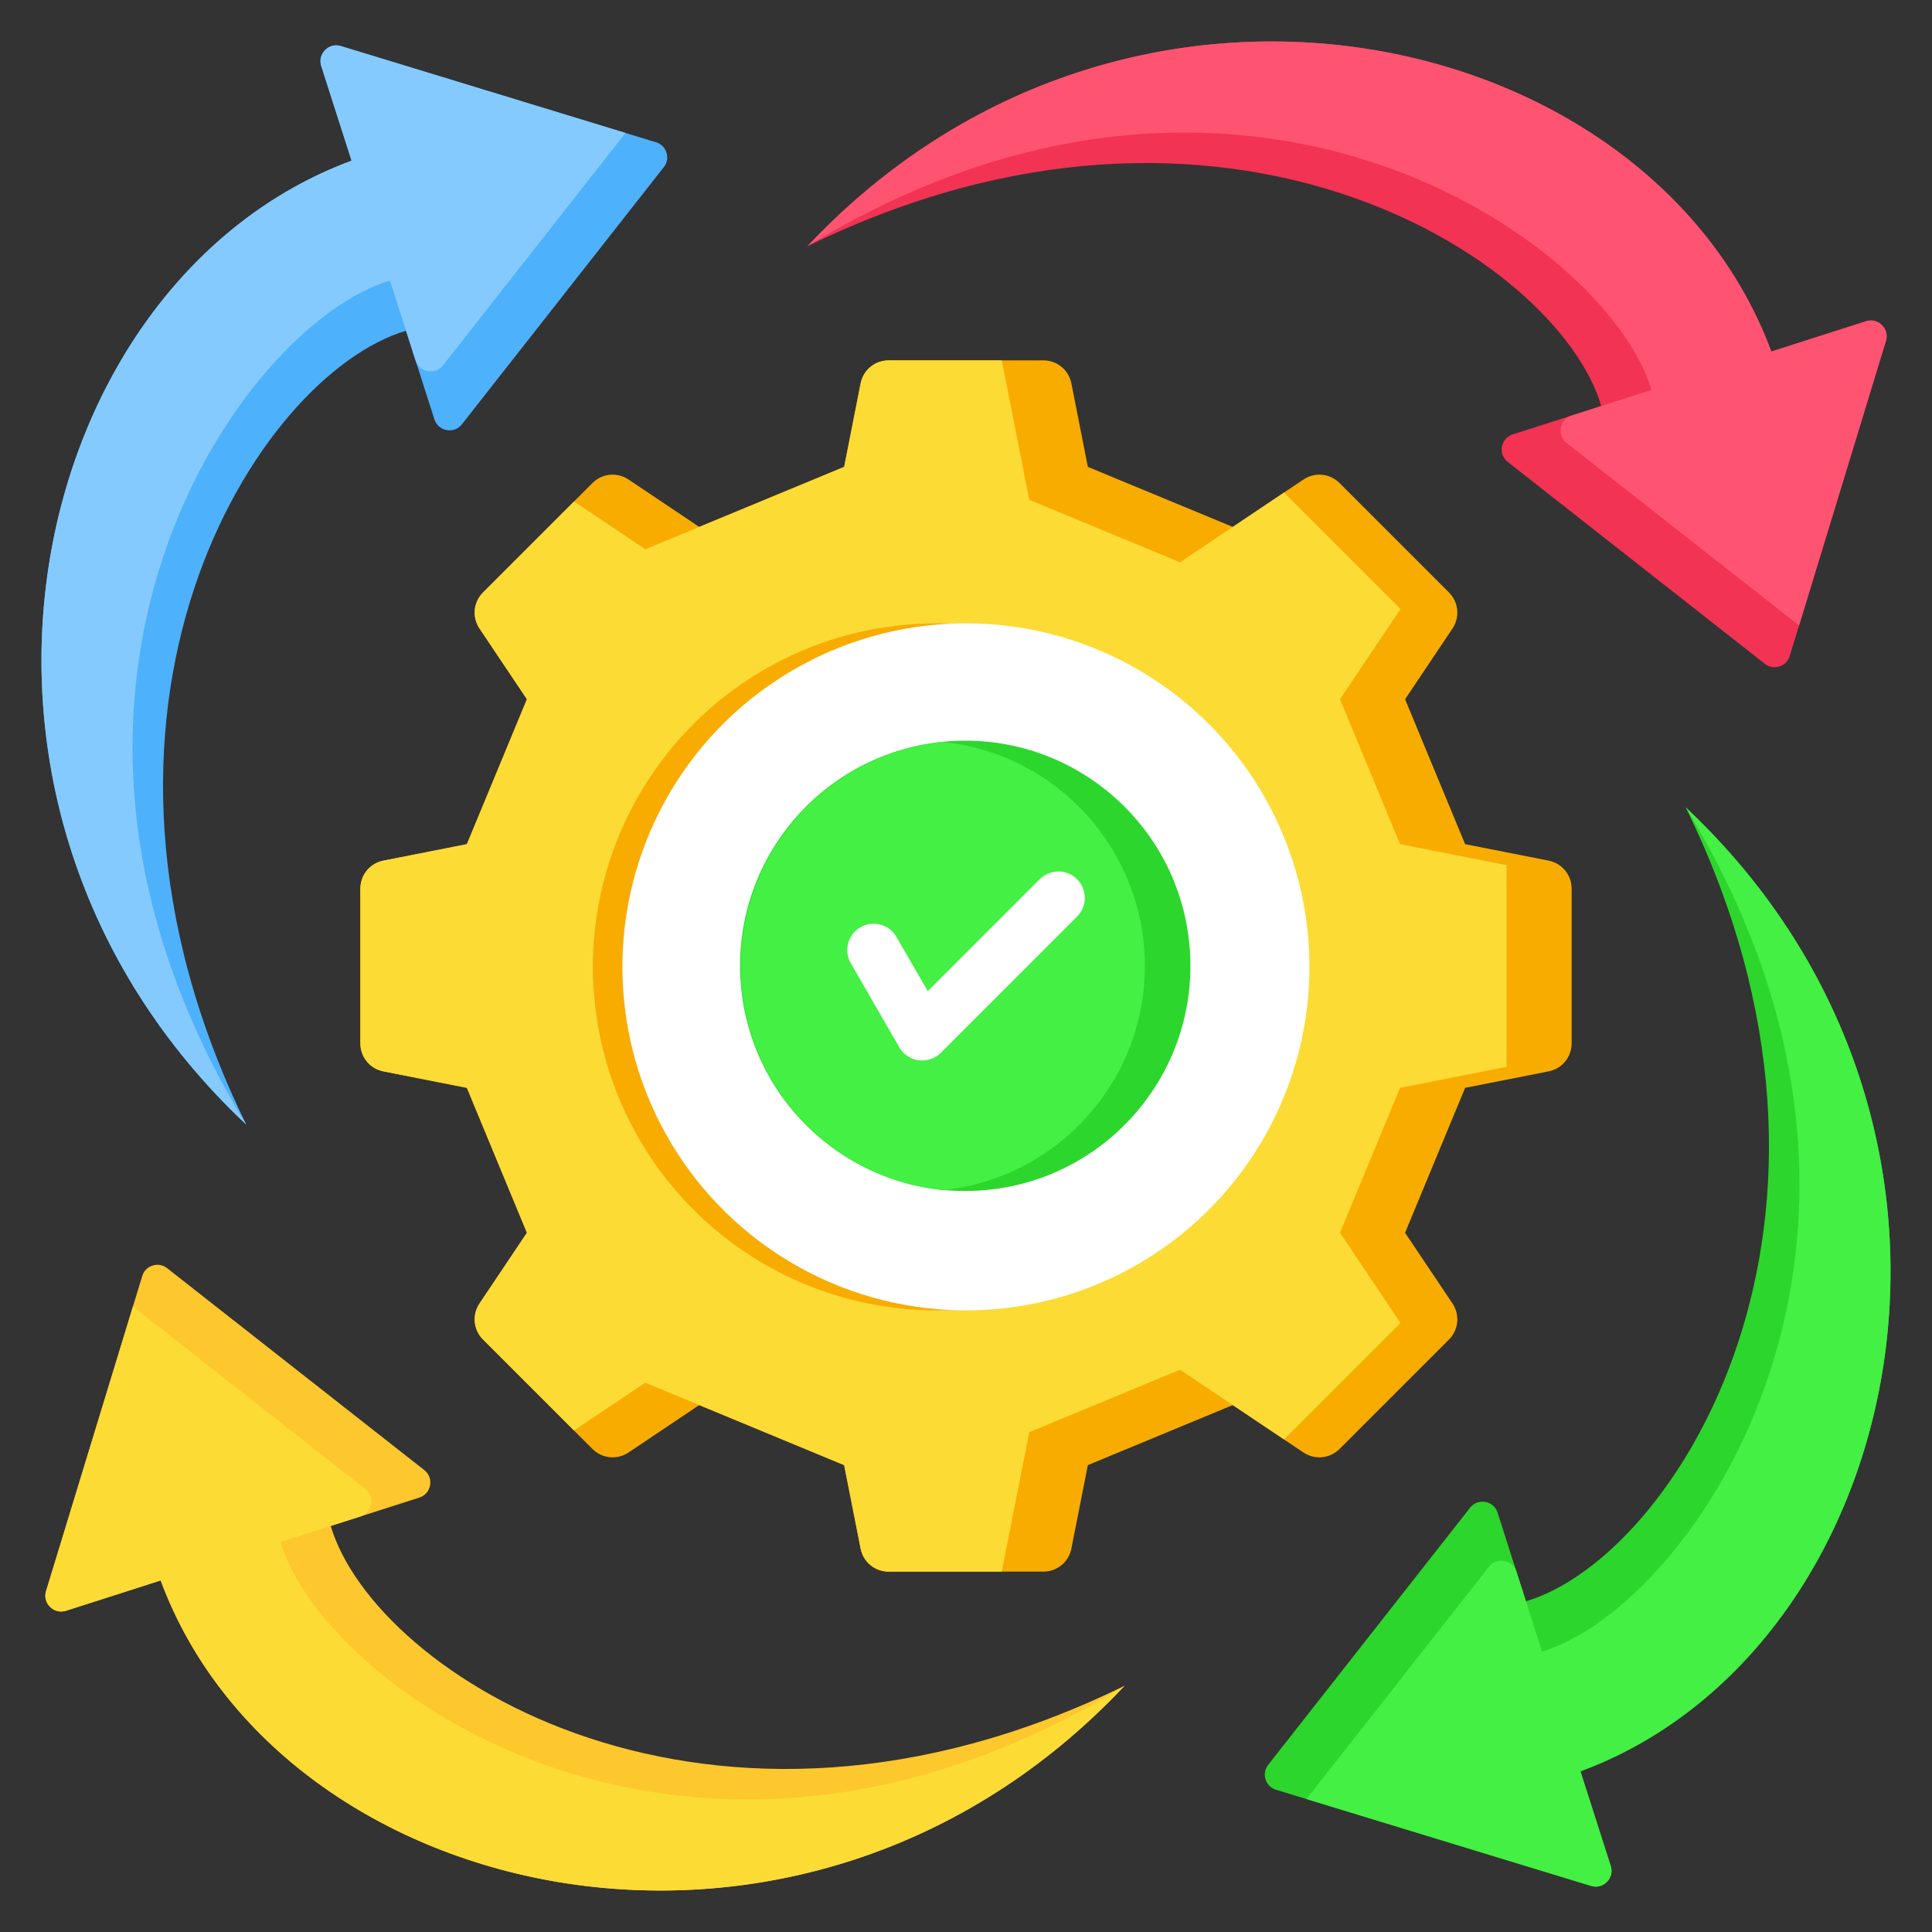 <svg xmlns="http://www.w3.org/2000/svg" id="Layer_1" viewBox="0 0 512 512" data-name="Layer 1"><rect x="0" y="0" width="512" height="512" fill="#333333" stroke="none"/><path d="m326.697 139.64 18.707-12.545c3.047-2.043 7.016-1.656 9.61.938l28.953 28.952c2.594 2.594 2.981 6.564.938 9.611l-12.545 18.708 15.912 38.408 22.095 4.357c3.599.71 6.133 3.79 6.133 7.459v40.945c0 3.669-2.533 6.75-6.132 7.46l-22.096 4.356-15.912 38.408 12.545 18.707c2.043 3.047 1.656 7.017-.938 9.611l-28.952 28.952c-2.594 2.594-6.564 2.982-9.611.939l-18.708-12.546-38.407 15.912-4.357 22.096c-.71 3.599-3.791 6.132-7.459 6.132h-40.945c-3.669 0-6.75-2.533-7.46-6.132l-4.356-22.097-38.408-15.912-18.708 12.546c-3.047 2.043-7.016 1.655-9.61-.939l-28.953-28.952c-2.594-2.594-2.982-6.564-.938-9.611l12.545-18.707-15.912-38.408-22.095-4.356c-3.599-.709-6.132-3.791-6.132-7.46v-40.945c0-3.669 2.533-6.75 6.133-7.459l22.095-4.357 15.912-38.408-12.545-18.708c-2.043-3.047-1.656-7.017.938-9.611l28.953-28.952c2.594-2.594 6.563-2.981 9.61-.938l18.708 12.545 38.408-15.912 4.356-22.096c.71-3.599 3.79-6.132 7.459-6.132h40.946c3.668 0 6.75 2.532 7.459 6.132l4.357 22.096 38.408 15.912z" fill="#f9ac00" fill-rule="evenodd"></path><path d="m326.697 139.64 13.575-9.104 30.87 30.869-16.026 23.899 15.912 38.408 28.228 5.565v53.447l-28.228 5.566-15.912 38.407 16.026 23.899-30.869 30.868-27.55-18.474-39.957 16.555-7.287 36.955h-29.951c-3.668 0-6.749-2.533-7.459-6.133l-4.356-22.096-52.703-21.833-18.886 12.665-24.089-24.089c-2.594-2.594-2.982-6.564-.939-9.611l12.546-18.708-15.912-38.407-22.096-4.356c-3.599-.709-6.132-3.791-6.132-7.46v-40.945c0-3.669 2.533-6.75 6.132-7.46l22.096-4.356 15.912-38.408-12.546-18.707c-2.043-3.047-1.655-7.017.939-9.611l24.089-24.089 18.886 12.665 14.295-5.922 38.408-15.912 4.356-22.095c.71-3.6 3.791-6.133 7.459-6.133h29.951l7.287 36.956 39.957 16.555 13.974-9.37z" fill="#fcdb35" fill-rule="evenodd"></path><circle cx="248.178" cy="256" fill="#f9ac00" r="91" transform="matrix(.997 -.082 .082 .997 -20.269 21.342)"></circle><circle cx="256" cy="256" fill="#fff" r="91" transform="matrix(.997 -.082 .082 .997 -20.243 21.987)"></circle><circle cx="256" cy="256" fill="#2dd62d" r="59.701" transform="matrix(.998 -.055 .055 .998 -13.765 14.549)"></circle><g fill-rule="evenodd"><path d="m249.85 315.387c-30.082-3.078-53.551-28.492-53.551-59.388s23.469-56.309 53.551-59.387c30.083 3.078 53.551 28.492 53.551 59.387s-23.468 56.309-53.551 59.388z" fill="#43f043"></path><path d="m225.471 255.278c-1.933-3.337-.794-7.61 2.543-9.543s7.61-.794 9.543 2.543l8.309 14.391 29.673-29.673c2.733-2.733 7.165-2.733 9.898 0s2.733 7.165 0 9.898l-36.111 36.111c-3.24 3.235-8.698 2.511-10.992-1.449l-12.862-22.278z" fill="#fff"></path><path d="m469.42 93.169c-31.974-86.459-170.295-118.42-255.438-27.919 109.768-53.73 198.582 2.726 210.375 42.354l-23.479 7.522c-1.516.486-2.566 1.685-2.848 3.252s.285 3.057 1.538 4.041l68.134 53.497c1.122.88 2.487 1.13 3.847.702 1.361-.428 2.338-1.412 2.754-2.777l25.486-83.487c.467-1.531.073-3.086-1.066-4.21-1.14-1.124-2.7-1.497-4.225-1.009z" fill="#f23353"></path><path d="m469.42 93.169c-31.974-86.459-170.296-118.42-255.438-27.919 114.599-69.914 211.883-1.536 223.676 38.093l-13.301 4.261-7.875 2.523c-1.506.49-2.548 1.686-2.829 3.246-.282 1.567.286 3.057 1.538 4.041l61.578 48.35 23.02-75.409c.467-1.531.073-3.086-1.066-4.211-1.14-1.124-2.7-1.497-4.225-1.008z" fill="#ff5471"></path><path d="m418.831 469.42c86.459-31.974 118.42-170.295 27.919-255.438 53.73 109.768-2.726 198.582-42.354 210.375l-7.521-23.479c-.486-1.516-1.685-2.566-3.252-2.848s-3.057.285-4.04 1.538l-53.497 68.134c-.88 1.122-1.13 2.487-.702 3.847.428 1.361 1.413 2.338 2.777 2.754l83.487 25.486c1.531.467 3.086.073 4.21-1.066s1.497-2.7 1.009-4.224l-8.034-25.078z" fill="#2dd62d"></path><path d="m418.831 469.42c86.459-31.974 118.42-170.296 27.919-255.438 69.914 114.599 1.536 211.883-38.093 223.676l-4.261-13.301-2.523-7.875c-.49-1.505-1.686-2.548-3.246-2.829-1.567-.282-3.057.286-4.04 1.538l-48.35 61.578 75.409 23.02c1.531.467 3.086.073 4.211-1.066 1.124-1.139 1.497-2.7 1.008-4.224l-8.033-25.078z" fill="#43f043"></path><path d="m42.58 418.831c31.974 86.459 170.295 118.42 255.438 27.919-109.768 53.73-198.582-2.726-210.375-42.354l23.479-7.522c1.516-.486 2.566-1.685 2.848-3.252s-.285-3.057-1.538-4.041l-68.134-53.497c-1.122-.88-2.487-1.13-3.847-.702-1.361.428-2.338 1.413-2.754 2.777l-25.486 83.487c-.468 1.531-.074 3.086 1.066 4.21 1.139 1.124 2.7 1.497 4.224 1.009l25.078-8.034z" fill="#fdc72e"></path><path d="m42.58 418.831c31.974 86.459 170.296 118.42 255.438 27.919-114.599 69.914-211.883 1.536-223.676-38.093l13.301-4.261 7.875-2.523c1.505-.49 2.548-1.686 2.829-3.246.282-1.567-.286-3.057-1.538-4.041l-61.578-48.35-23.02 75.409c-.468 1.531-.074 3.086 1.066 4.211 1.139 1.124 2.7 1.497 4.224 1.008l25.078-8.033z" fill="#fcdb35"></path><path d="m93.169 42.58c-86.459 31.974-118.42 170.296-27.919 255.439-53.73-109.768 2.726-198.582 42.354-210.375l7.521 23.479c.486 1.516 1.685 2.566 3.252 2.848s3.057-.285 4.041-1.538l53.497-68.134c.88-1.122 1.13-2.487.703-3.847-.428-1.361-1.413-2.338-2.777-2.754l-83.487-25.487c-1.531-.467-3.086-.073-4.21 1.066s-1.497 2.7-1.008 4.224l8.034 25.078z" fill="#4eb1fc"></path><path d="m93.169 42.58c-86.459 31.974-118.42 170.296-27.919 255.439-69.914-114.599-1.536-211.883 38.093-223.676l4.261 13.301 2.523 7.875c.49 1.505 1.686 2.548 3.246 2.829 1.567.282 3.057-.286 4.041-1.538l48.35-61.578-75.41-23.021c-1.531-.467-3.086-.073-4.211 1.066-1.124 1.139-1.497 2.7-1.008 4.224l8.033 25.078z" fill="#85caff"></path></g></svg>